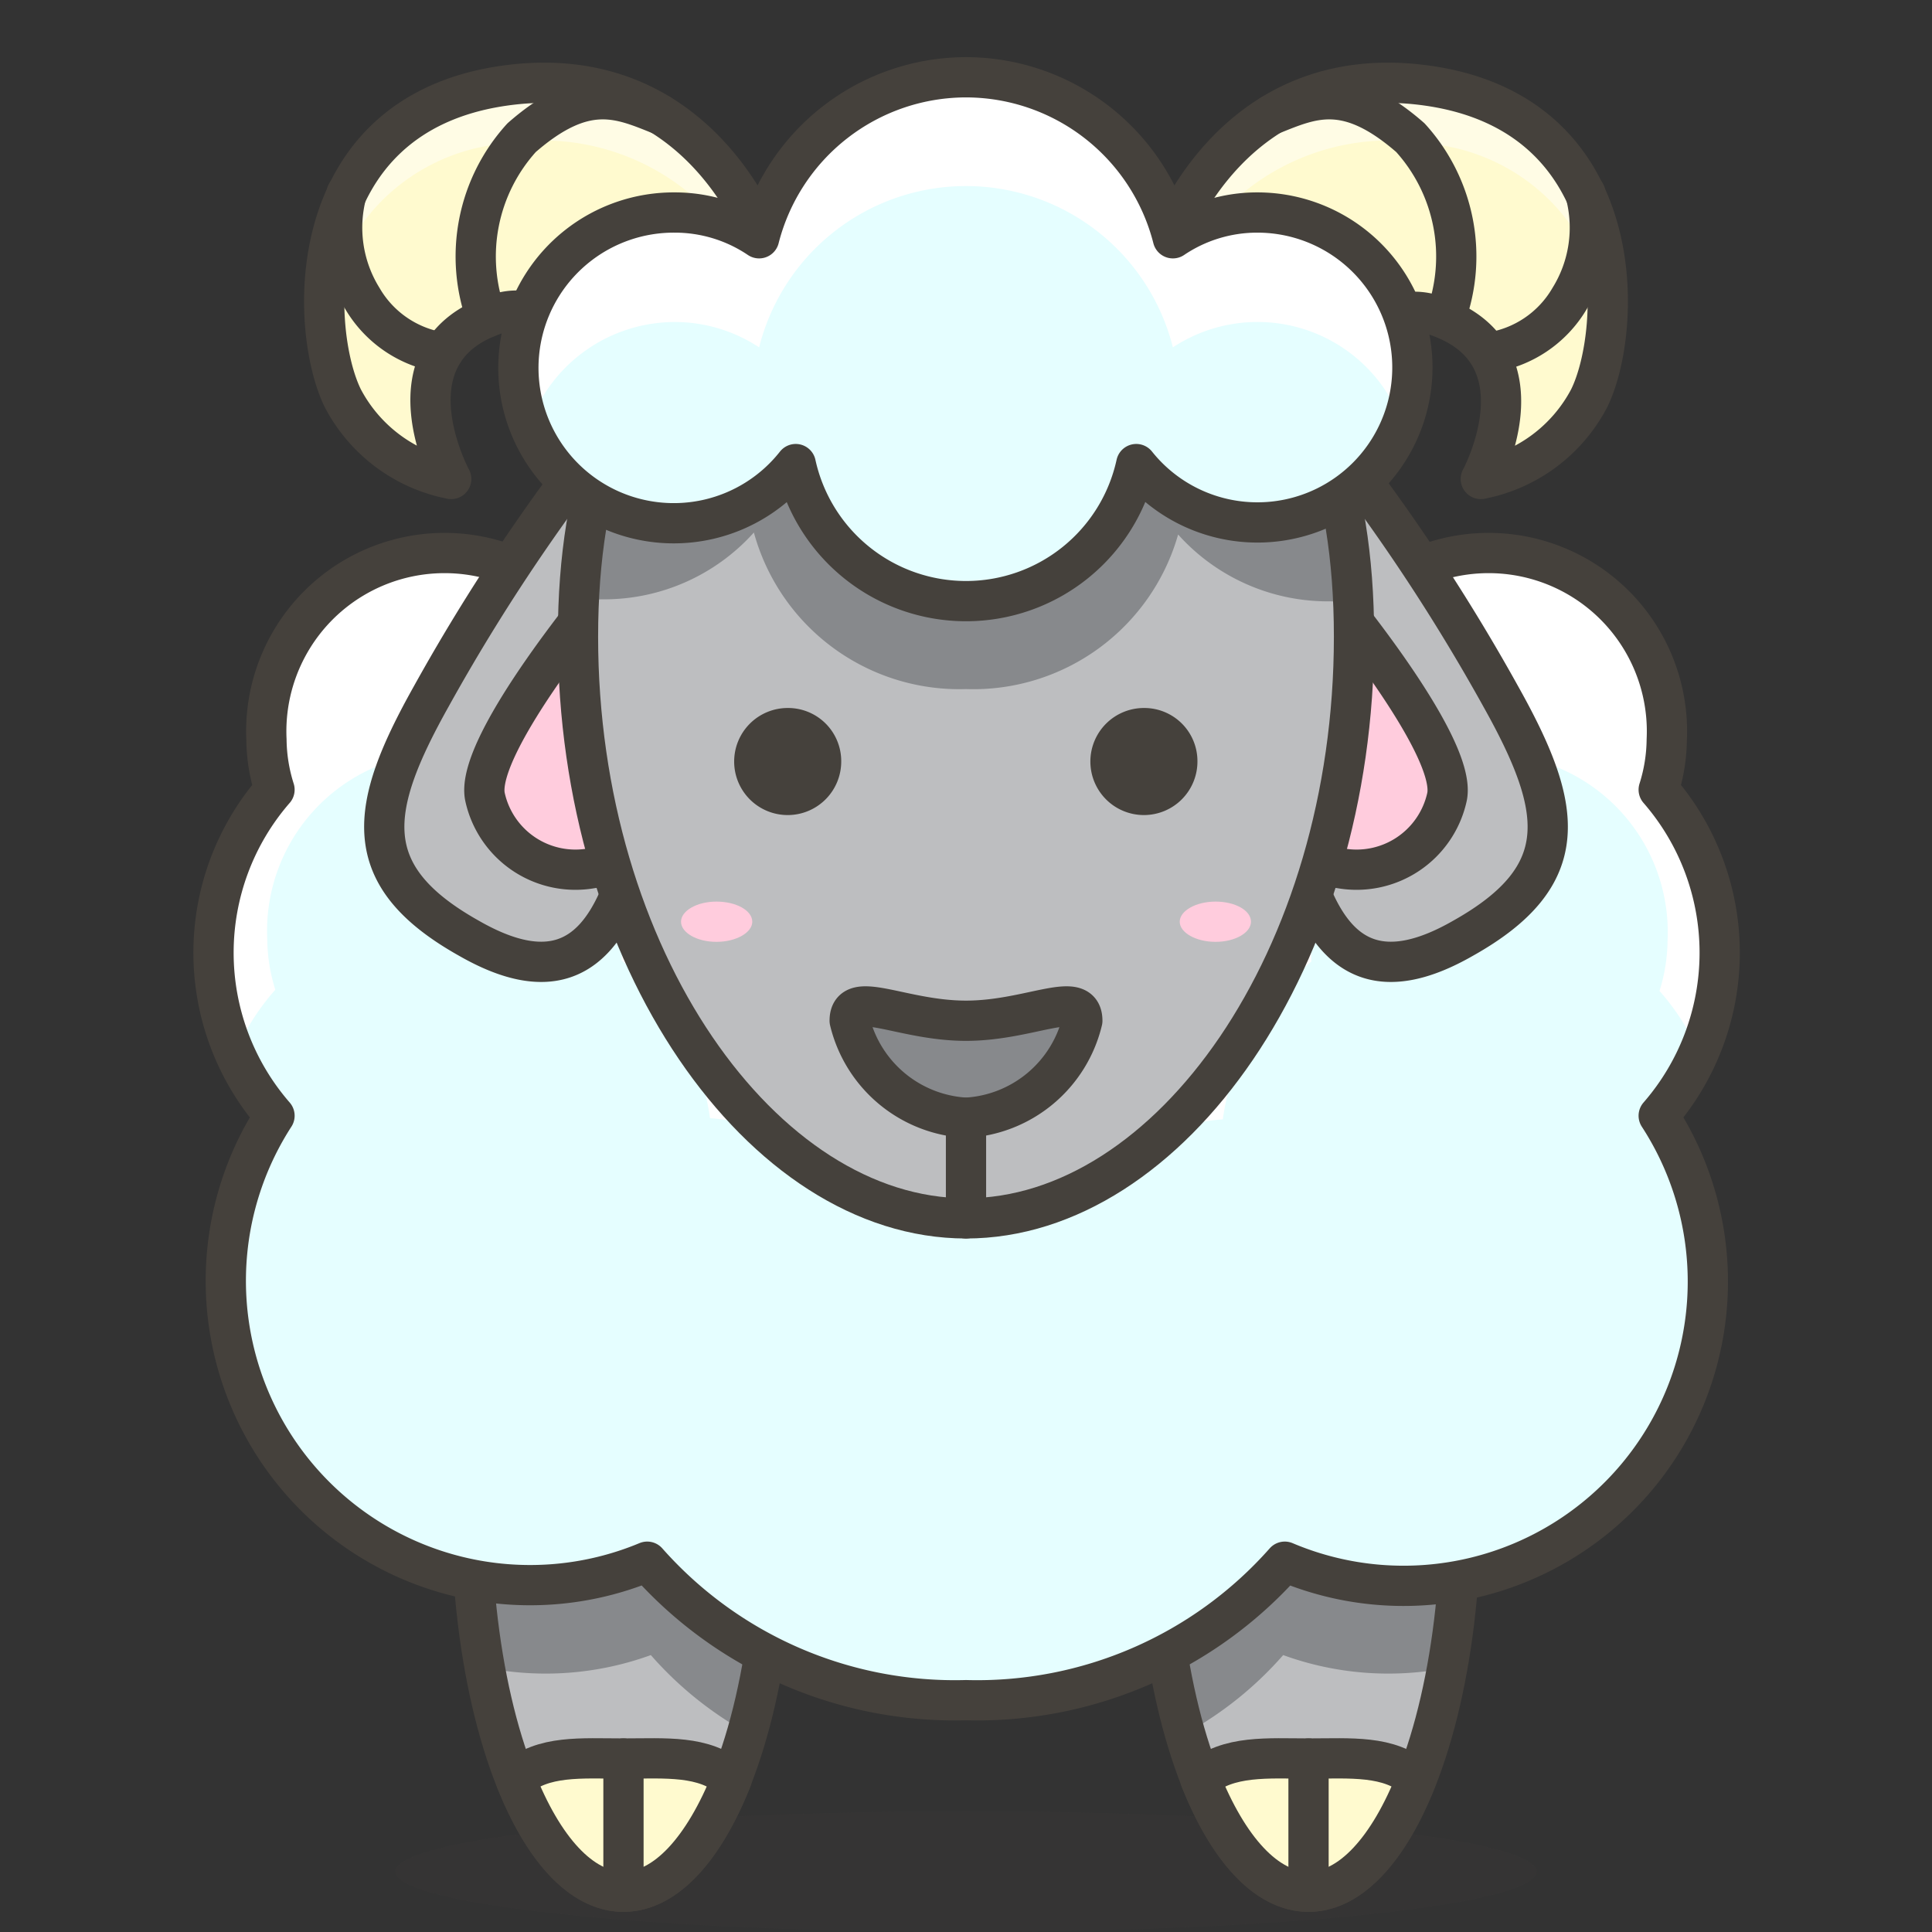 <svg id="Icons" xmlns="http://www.w3.org/2000/svg" viewBox="0 0 48 48"><rect x="0" y="0" width="48" height="48" fill="#333333" stroke="none"/><defs><style>.cls-1,.cls-14{fill:#fffacf;}.cls-2{fill:#fffce5;}.cls-3{fill:none;}.cls-11,.cls-14,.cls-3,.cls-8,.cls-9{stroke:#45413c;stroke-linecap:round;stroke-linejoin:round;}.cls-4,.cls-8{fill:#bdbec0;}.cls-11,.cls-5{fill:#87898c;}.cls-6{fill:#e5feff;}.cls-7{fill:#fff;}.cls-13,.cls-9{fill:#fcd;}.cls-10,.cls-12{fill:#45413c;}.cls-10{opacity:0.15;}</style></defs><title>465-ewe-1</title><path id="_Path_" data-name="&lt;Path&gt;" class="cls-1" d="M28.84,6.57c0-.22,1.55-5.17,6.64-4.44s4.83,6.1,4,7.77a3.88,3.88,0,0,1-2.69,2s1.7-3.14-1.15-4.07c-1.61-.53-2.3,1.65-2.3,1.65Z"/><g id="_Group_" data-name="&lt;Group&gt;"><path id="_Path_2" data-name="&lt;Path&gt;" class="cls-2" d="M35.48,3.57A5.73,5.73,0,0,0,29.3,6.86l-.46-.29c0-.22,1.55-5.17,6.64-4.44,3.92.56,4.67,3.83,4.45,6.08A4.88,4.88,0,0,0,35.48,3.57Z"/></g><path id="_Path_3" data-name="&lt;Path&gt;" class="cls-3" d="M28.84,6.57c0-.22,1.55-5.17,6.64-4.44s4.83,6.1,4,7.77a3.88,3.88,0,0,1-2.69,2s1.7-3.14-1.15-4.07c-1.61-.53-2.3,1.65-2.3,1.65Z"/><path id="_Path_4" data-name="&lt;Path&gt;" class="cls-3" d="M31.59,2.85c1-.4,1.87-.81,3.45.57a4.39,4.39,0,0,1,.87,4.47"/><path id="_Path_5" data-name="&lt;Path&gt;" class="cls-3" d="M39.39,4.81A3.33,3.33,0,0,1,39,7.41a2.77,2.77,0,0,1-2,1.35"/><ellipse id="_Path_6" data-name="&lt;Path&gt;" class="cls-4" cx="15.49" cy="37.55" rx="3.78" ry="9.45"/><path id="_Path_7" data-name="&lt;Path&gt;" class="cls-5" d="M19.27,37.55c0-5.22-1.69-9.45-3.78-9.45s-3.78,4.23-3.78,9.45a21.47,21.47,0,0,0,.34,3.88,7.65,7.65,0,0,0,4.12-.31,8.93,8.93,0,0,0,2.39,1.93A20.11,20.11,0,0,0,19.27,37.55Z"/><ellipse id="_Path_8" data-name="&lt;Path&gt;" class="cls-4" cx="32.51" cy="37.55" rx="3.78" ry="9.45"/><path id="_Path_9" data-name="&lt;Path&gt;" class="cls-5" d="M28.73,37.55c0-5.22,1.69-9.45,3.78-9.45s3.78,4.23,3.78,9.45A21.47,21.47,0,0,1,36,41.43a7.65,7.65,0,0,1-4.12-.31,8.93,8.93,0,0,1-2.39,1.93A20.11,20.11,0,0,1,28.73,37.55Z"/><ellipse id="_Path_10" data-name="&lt;Path&gt;" class="cls-3" cx="15.49" cy="37.55" rx="3.78" ry="9.45"/><ellipse id="_Path_11" data-name="&lt;Path&gt;" class="cls-3" cx="32.51" cy="37.55" rx="3.78" ry="9.45"/><path id="_Path_12" data-name="&lt;Path&gt;" class="cls-6" d="M24,24.57a7.2,7.2,0,0,0-2.46.44,5.29,5.29,0,0,0-3.92-2.19,6.19,6.19,0,0,0-2.2-3.92,4.36,4.36,0,0,0,.05-.52,4.43,4.43,0,1,0-8.85,0,4.24,4.24,0,0,0,.2,1.24,6.17,6.17,0,0,0,0,8.1A7.56,7.56,0,0,0,16.08,38.8,10.2,10.2,0,0,0,24,42.24a10.2,10.2,0,0,0,7.92-3.44,7.56,7.56,0,0,0,9.29-11.08,6.17,6.17,0,0,0,0-8.1,4.24,4.24,0,0,0,.2-1.24,4.43,4.43,0,1,0-8.85,0,4.36,4.36,0,0,0,0,.52,6.19,6.19,0,0,0-2.2,3.92A5.29,5.29,0,0,0,26.46,25,7.2,7.2,0,0,0,24,24.57Z"/><g id="_Group_2" data-name="&lt;Group&gt;"><path id="_Path_13" data-name="&lt;Path&gt;" class="cls-7" d="M5.84,26.17a5.82,5.82,0,0,1,1-1.58,4.3,4.3,0,0,1-.2-1.25,4.43,4.43,0,1,1,8.85,0,4.36,4.36,0,0,1-.05.52,6.19,6.19,0,0,1,2.2,3.92A5.29,5.29,0,0,1,21.54,30a7.25,7.25,0,0,1,4.92,0,5.29,5.29,0,0,1,3.92-2.19,6.19,6.19,0,0,1,2.2-3.92,4.36,4.36,0,0,1,0-.52,4.43,4.43,0,1,1,8.85,0,4.3,4.3,0,0,1-.2,1.25,5.82,5.82,0,0,1,1,1.58,6.08,6.08,0,0,0,.55-2.48,6.17,6.17,0,0,0-1.53-4.07,4.24,4.24,0,0,0,.2-1.24,4.43,4.43,0,1,0-8.85,0,4.36,4.36,0,0,0,0,.52,6.19,6.19,0,0,0-2.2,3.92A5.29,5.29,0,0,0,26.46,25a7.1,7.1,0,0,0-4.92,0,5.29,5.29,0,0,0-3.92-2.19,6.19,6.19,0,0,0-2.2-3.92,4.36,4.36,0,0,0,.05-.52,4.43,4.43,0,1,0-8.85,0,4.24,4.24,0,0,0,.2,1.24,6.17,6.17,0,0,0-1.53,4.07A6.08,6.08,0,0,0,5.84,26.17Z"/></g><path id="_Path_14" data-name="&lt;Path&gt;" class="cls-3" d="M24,24.57a7.2,7.2,0,0,0-2.46.44,5.29,5.29,0,0,0-3.92-2.19,6.19,6.19,0,0,0-2.2-3.92,4.36,4.36,0,0,0,.05-.52,4.43,4.43,0,1,0-8.85,0,4.24,4.24,0,0,0,.2,1.24,6.17,6.17,0,0,0,0,8.1A7.56,7.56,0,0,0,16.08,38.8,10.2,10.2,0,0,0,24,42.24a10.2,10.2,0,0,0,7.92-3.44,7.56,7.56,0,0,0,9.29-11.08,6.17,6.17,0,0,0,0-8.1,4.24,4.24,0,0,0,.2-1.24,4.43,4.43,0,1,0-8.85,0,4.36,4.36,0,0,0,0,.52,6.19,6.19,0,0,0-2.2,3.92A5.29,5.29,0,0,0,26.46,25,7.2,7.2,0,0,0,24,24.57Z"/><path id="_Path_15" data-name="&lt;Path&gt;" class="cls-1" d="M19.16,6.57c0-.22-1.55-5.17-6.64-4.44s-4.83,6.1-4,7.77a3.88,3.88,0,0,0,2.69,2S9.49,8.73,12.34,7.8c1.61-.53,2.3,1.65,2.3,1.65Z"/><g id="_Group_3" data-name="&lt;Group&gt;"><path id="_Path_16" data-name="&lt;Path&gt;" class="cls-2" d="M12.52,3.57A5.73,5.73,0,0,1,18.7,6.86l.46-.29c0-.22-1.55-5.17-6.64-4.44C8.6,2.69,7.85,6,8.07,8.21A4.88,4.88,0,0,1,12.52,3.57Z"/></g><path id="_Path_17" data-name="&lt;Path&gt;" class="cls-3" d="M19.16,6.57c0-.22-1.55-5.17-6.64-4.44s-4.83,6.1-4,7.77a3.88,3.88,0,0,0,2.69,2S9.49,8.73,12.34,7.8c1.61-.53,2.3,1.65,2.3,1.65Z"/><path id="_Path_18" data-name="&lt;Path&gt;" class="cls-8" d="M16,9.62a48.49,48.49,0,0,0-5.29,7.69c-1.55,2.77-1.84,4.44.94,6,3.94,2.26,4.3-2.42,4.88-7S16,9.62,16,9.62Z"/><path id="_Path_19" data-name="&lt;Path&gt;" class="cls-9" d="M15.15,14.49s-3.38,4-3.1,5.31a2.3,2.3,0,0,0,2.66,1.77c1.21-.11,1.77-3.54,1.77-3.54Z"/><path id="_Path_20" data-name="&lt;Path&gt;" class="cls-8" d="M32,9.62a48.49,48.49,0,0,1,5.29,7.69c1.55,2.77,1.84,4.44-.94,6-3.94,2.26-4.3-2.42-4.88-7S32,9.62,32,9.62Z"/><path id="_Path_21" data-name="&lt;Path&gt;" class="cls-9" d="M32.85,14.49s3.38,4,3.1,5.31a2.3,2.3,0,0,1-2.66,1.77C32.08,21.46,31.52,18,31.52,18Z"/><ellipse id="_Ellipse_" data-name="&lt;Ellipse&gt;" class="cls-10" cx="24" cy="46.5" rx="14.18" ry="1.5"/><path id="_Path_22" data-name="&lt;Path&gt;" class="cls-4" d="M33.64,15.82c0,8-4.58,14.45-9.64,14.45s-9.64-6.47-9.64-14.45S18.94,5.21,24,5.21,33.64,7.83,33.64,15.82Z"/><path class="cls-5" d="M24,5.21c-4.86,0-9.27,2.42-9.62,9.68a5.29,5.29,0,0,0,.56,0,5,5,0,0,0,3.79-1.66A5.29,5.29,0,0,0,24,17.12a5.29,5.29,0,0,0,5.27-3.84,5,5,0,0,0,3.79,1.66,5.29,5.29,0,0,0,.56,0C33.27,7.63,28.86,5.21,24,5.21Z"/><path class="cls-5" d="M24,2.9Z"/><path id="_Path_23" data-name="&lt;Path&gt;" class="cls-3" d="M33.64,15.82c0,8-4.58,14.45-9.64,14.45s-9.64-6.47-9.64-14.45S18.94,5.21,24,5.21,33.64,7.83,33.64,15.82Z"/><path id="_Path_24" data-name="&lt;Path&gt;" class="cls-11" d="M26.89,25.36A3.15,3.15,0,0,1,24,27.77a3.15,3.15,0,0,1-2.89-2.41c0-.8,1.29,0,2.89,0S26.89,24.56,26.89,25.36Z"/><path id="_Path_25" data-name="&lt;Path&gt;" class="cls-6" d="M24,1.92a5.31,5.31,0,0,0-5.14,4,3.74,3.74,0,0,0-2.09-.64,3.86,3.86,0,1,0,3,6.25,4.33,4.33,0,0,0,8.46,0,3.85,3.85,0,1,0,3-6.25,3.74,3.74,0,0,0-2.09.64A5.31,5.31,0,0,0,24,1.92Z"/><path id="_Path_26" data-name="&lt;Path&gt;" class="cls-7" d="M16.77,8a3.81,3.81,0,0,1,2.09.63,5.3,5.3,0,0,1,10.28,0,3.82,3.82,0,0,1,5.68,1.85,3.71,3.71,0,0,0,.26-1.37,3.85,3.85,0,0,0-3.85-3.86,3.74,3.74,0,0,0-2.09.64,5.3,5.3,0,0,0-10.28,0,3.74,3.74,0,0,0-2.09-.64,3.85,3.85,0,0,0-3.85,3.86,3.71,3.71,0,0,0,.26,1.37A3.84,3.84,0,0,1,16.77,8Z"/><path id="_Path_27" data-name="&lt;Path&gt;" class="cls-3" d="M24,1.92a5.31,5.31,0,0,0-5.14,4,3.74,3.74,0,0,0-2.09-.64,3.86,3.86,0,1,0,3,6.25,4.33,4.33,0,0,0,8.46,0,3.85,3.85,0,1,0,3-6.25,3.74,3.74,0,0,0-2.09.64A5.31,5.31,0,0,0,24,1.92Z"/><path id="_Path_28" data-name="&lt;Path&gt;" class="cls-12" d="M29.75,18.91a1.33,1.33,0,1,1-1.32-1.32A1.32,1.32,0,0,1,29.75,18.91Z"/><path id="_Path_29" data-name="&lt;Path&gt;" class="cls-12" d="M20.9,18.91a1.33,1.33,0,1,1-1.33-1.32A1.32,1.32,0,0,1,20.9,18.91Z"/><path id="_Path_30" data-name="&lt;Path&gt;" class="cls-13" d="M31.08,22.9c0,.27-.39.5-.88.5s-.89-.23-.89-.5.4-.5.89-.5S31.08,22.62,31.08,22.9Z"/><path id="_Path_31" data-name="&lt;Path&gt;" class="cls-13" d="M18.69,22.9c0,.27-.4.5-.89.5s-.88-.23-.88-.5.39-.5.88-.5S18.69,22.62,18.69,22.9Z"/><line id="_Path_32" data-name="&lt;Path&gt;" class="cls-3" x1="24" y1="27.77" x2="24" y2="30.27"/><path id="_Path_33" data-name="&lt;Path&gt;" class="cls-3" d="M16.41,2.85c-1-.4-1.87-.81-3.45.57a4.39,4.39,0,0,0-.87,4.47"/><path id="_Path_34" data-name="&lt;Path&gt;" class="cls-3" d="M8.61,4.81A3.33,3.33,0,0,0,9,7.41a2.77,2.77,0,0,0,2,1.35"/><path id="_Path_35" data-name="&lt;Path&gt;" class="cls-14" d="M15.49,43.69c-1.05,0-2-.09-2.68.51.68,1.73,1.63,2.8,2.68,2.8s2-1.07,2.69-2.8C17.49,43.6,16.54,43.69,15.49,43.69Z"/><line id="_Path_36" data-name="&lt;Path&gt;" class="cls-3" x1="15.49" y1="43.69" x2="15.49" y2="47"/><path id="_Path_37" data-name="&lt;Path&gt;" class="cls-14" d="M32.51,43.69c-1,0-2-.09-2.69.51.69,1.73,1.64,2.8,2.69,2.8s2-1.07,2.68-2.8C34.51,43.6,33.56,43.69,32.51,43.69Z"/><line id="_Path_38" data-name="&lt;Path&gt;" class="cls-3" x1="32.51" y1="43.69" x2="32.51" y2="47"/></svg>